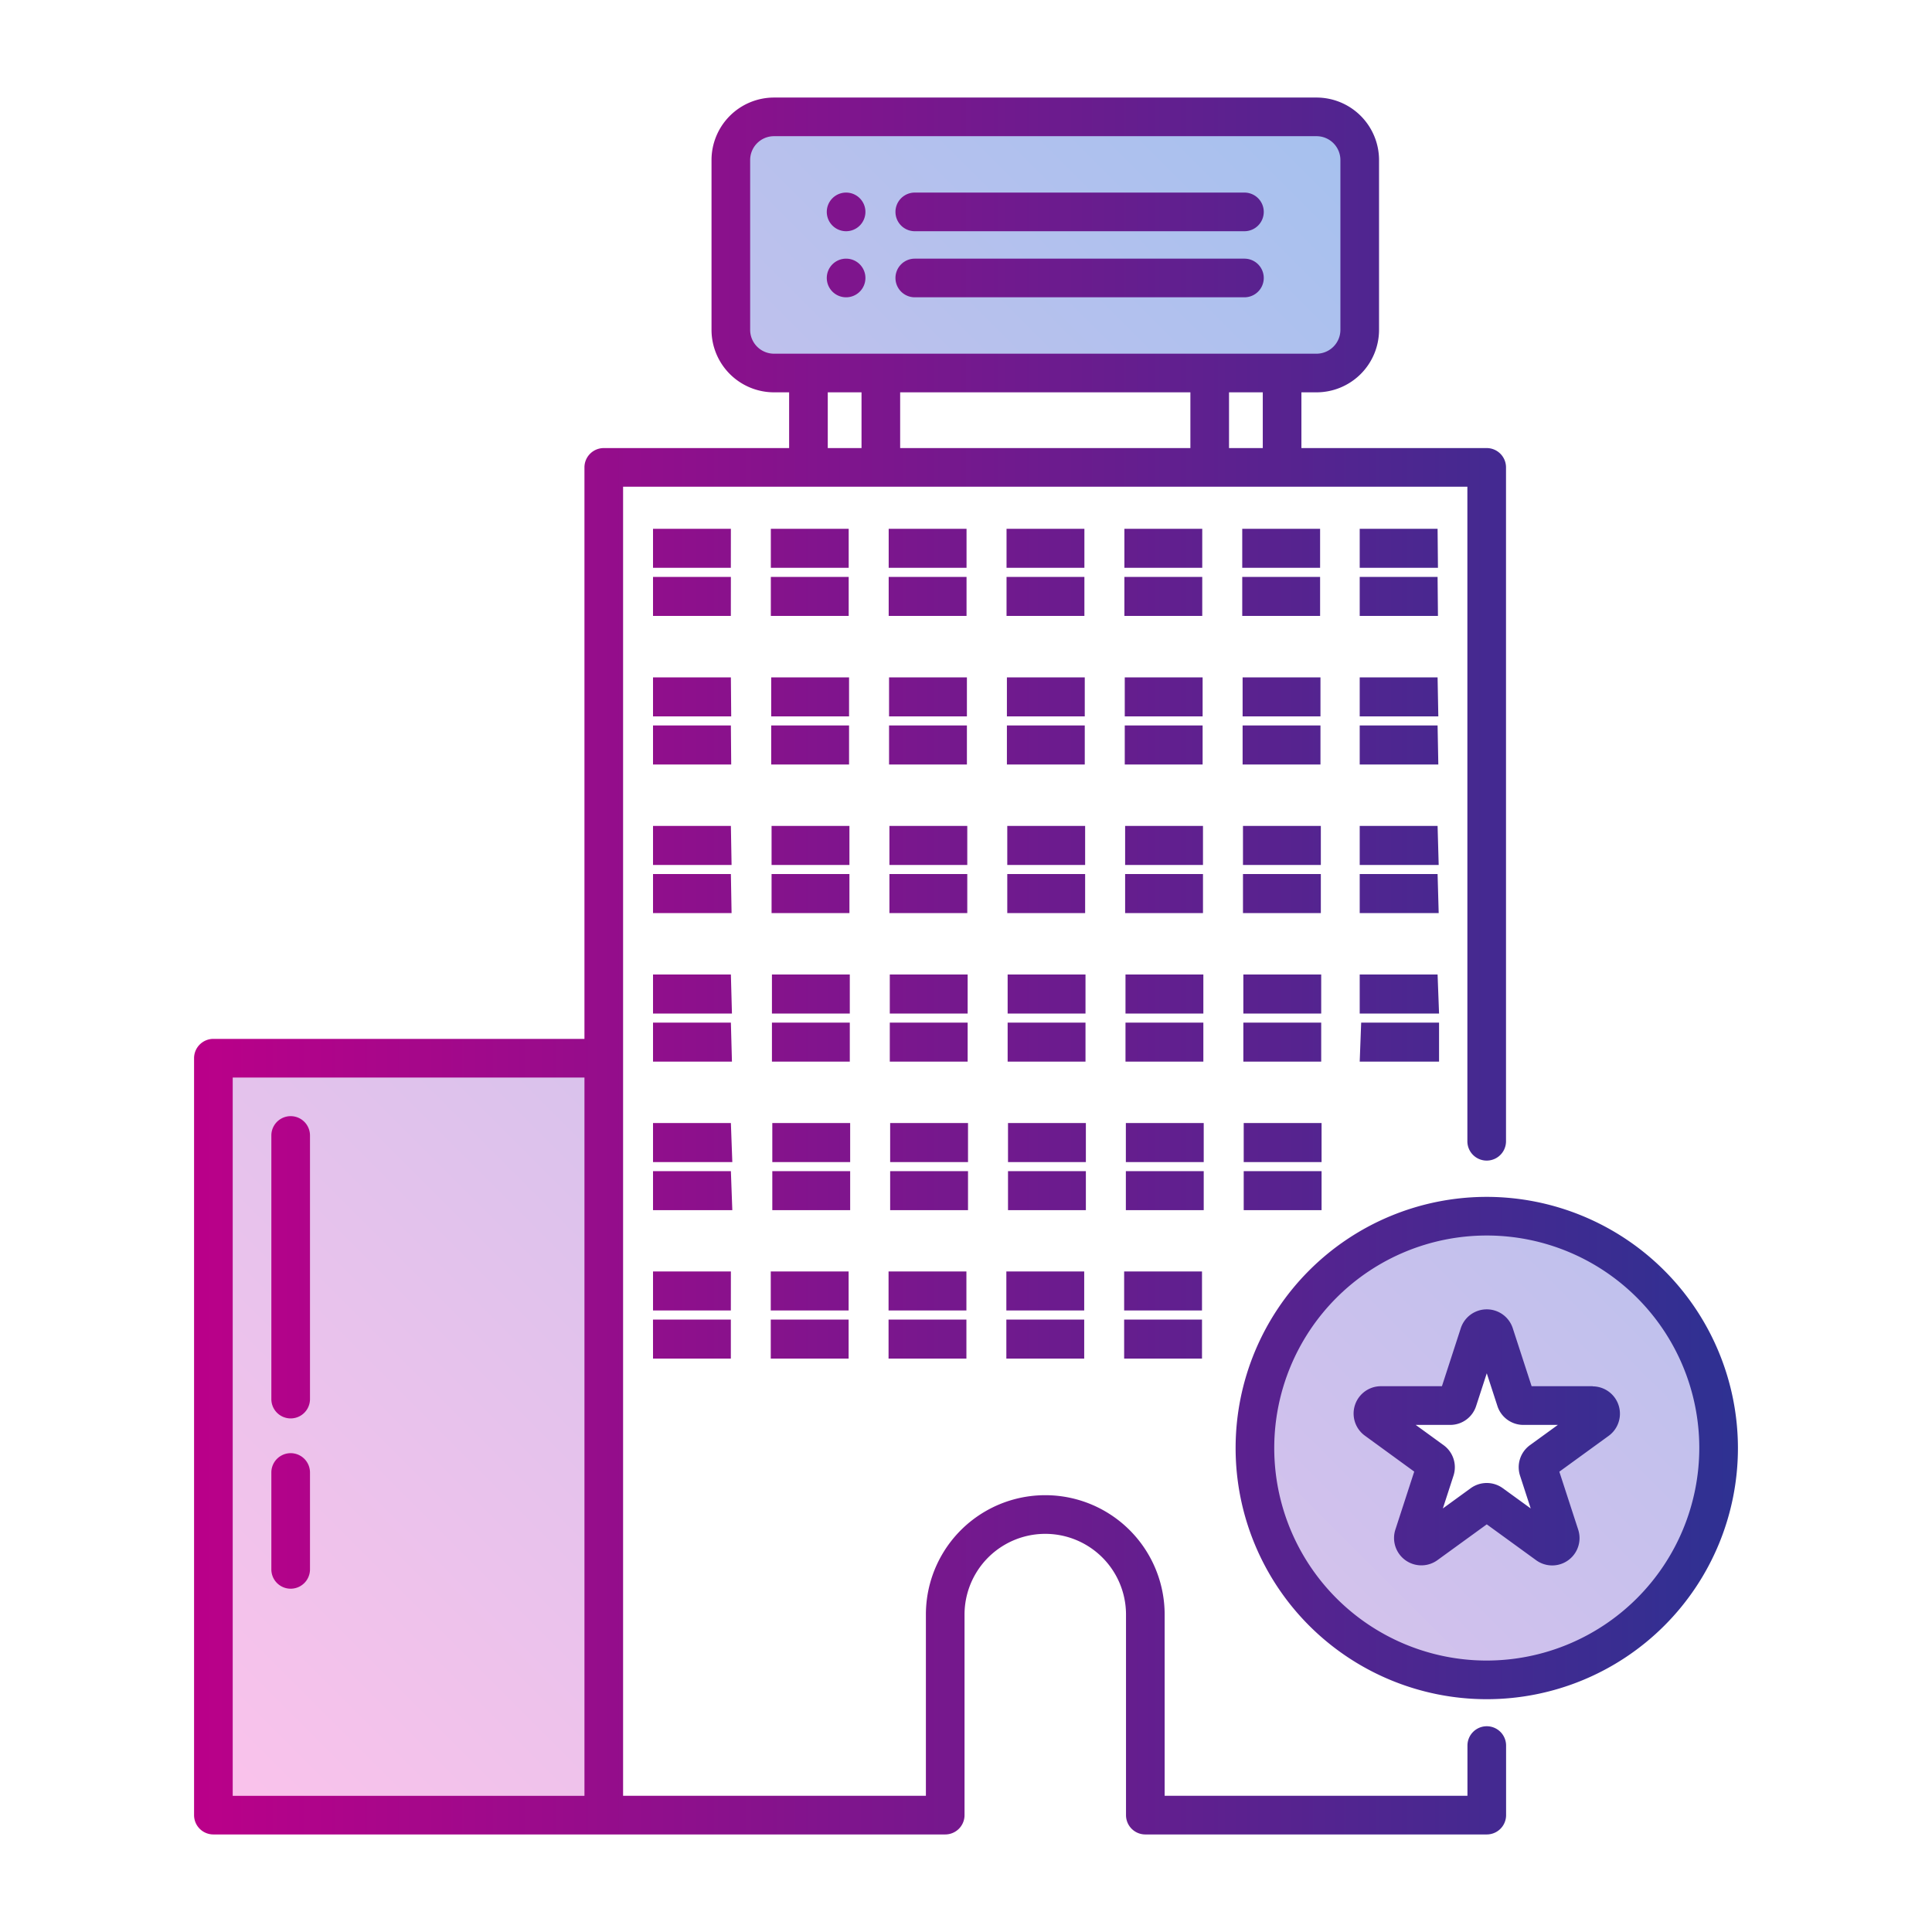 <svg xmlns="http://www.w3.org/2000/svg" xmlns:xlink="http://www.w3.org/1999/xlink" height="512" viewBox="0 0 100 100" width="512"><linearGradient id="New_Gradient_Swatch_19" gradientUnits="userSpaceOnUse" x1="12.102" x2="85.066" y1="95.146" y2="22.182"><stop offset="0" stop-color="#fbc2eb"></stop><stop offset="1" stop-color="#a6c1ee"></stop></linearGradient><linearGradient id="New_Gradient_Swatch_9" gradientUnits="userSpaceOnUse" x1="10.045" x2="89.955" y1="50" y2="50"><stop offset="0" stop-color="#ba0089"></stop><stop offset="1" stop-color="#2e3192"></stop></linearGradient><g id="object_2" data-name="object 2"><g id="_26" data-name="26"><path d="m77 63.127a12 12 0 1 0 12 12 12 12 0 0 0 -12-12zm5.723 10.556-2.9 2.1a.417.417 0 0 0 -.151.464l1.107 3.406a.416.416 0 0 1 -.639.465l-2.9-2.106a.417.417 0 0 0 -.488 0l-2.9 2.106a.416.416 0 0 1 -.639-.465l1.107-3.406a.417.417 0 0 0 -.151-.464l-2.9-2.1a.415.415 0 0 1 .244-.751h3.587a.416.416 0 0 0 .395-.287l1.105-3.407a.415.415 0 0 1 .789 0l1.111 3.407a.416.416 0 0 0 .395.287h3.582a.415.415 0 0 1 .241.751zm-71.638-18.734h20.206v39.179h-20.206zm59.334-46.489v8.79a2.234 2.234 0 0 1 -2.234 2.234h-28.085a2.234 2.234 0 0 1 -2.234-2.234v-8.79a2.234 2.234 0 0 1 2.234-2.234h28.085a2.234 2.234 0 0 1 2.234 2.234z" fill="url(#New_Gradient_Swatch_19)"></path></g></g><g id="object"><g id="_08" data-name="08"><path d="m76.955 61.95a13 13 0 1 0 13 13 13.014 13.014 0 0 0 -13-13zm0 24a11 11 0 1 1 11-11 11.013 11.013 0 0 1 -11 11zm5.479-14.2h-3.158l-.975-3a1.415 1.415 0 0 0 -2.692 0l-.975 3h-3.157a1.415 1.415 0 0 0 -.831 2.56l2.554 1.86-.975 3a1.415 1.415 0 0 0 2.175 1.584l2.555-1.854 2.554 1.856a1.415 1.415 0 0 0 2.178-1.582l-.976-3 2.555-1.856a1.416 1.416 0 0 0 -.832-2.56zm-3.242 3.05a1.411 1.411 0 0 0 -.514 1.583l.551 1.694-1.443-1.047a1.414 1.414 0 0 0 -1.663 0l-1.441 1.047.55-1.694a1.41 1.41 0 0 0 -.513-1.582l-1.442-1.048h1.782a1.407 1.407 0 0 0 1.345-.978l.551-1.694.551 1.694a1.411 1.411 0 0 0 1.346.978h1.782zm-2.237 14.55a1 1 0 0 0 -1 1v2.6h-15.673v-9.38a6.179 6.179 0 1 0 -12.358 0v9.38h-15.673v-67.758h43.7v33.88a1 1 0 0 0 2 0v-34.88a1 1 0 0 0 -1-1h-9.59v-2.885h.784a3.238 3.238 0 0 0 3.234-3.234v-8.79a3.238 3.238 0 0 0 -3.234-3.234h-28.083a3.237 3.237 0 0 0 -3.234 3.234v8.79a3.237 3.237 0 0 0 3.234 3.234h.783v2.885h-9.594a1 1 0 0 0 -1 1v29.58h-19.206a1 1 0 0 0 -1 1v39.179a1 1 0 0 0 1 1h37.879a1 1 0 0 0 1-1v-10.38a4.179 4.179 0 1 1 8.358 0v10.38a1 1 0 0 0 1 1h17.673a1 1 0 0 0 1-1v-3.6a1 1 0 0 0 -1-1.001zm-15.341-69.043v2.885h-15.022v-2.885zm3.747 2.885h-1.747v-2.885h1.747zm-26.533-6.119v-8.79a1.235 1.235 0 0 1 1.234-1.234h28.083a1.236 1.236 0 0 1 1.234 1.234v8.79a1.236 1.236 0 0 1 -1.234 1.234h-28.083a1.235 1.235 0 0 1 -1.234-1.234zm4.017 3.234h1.747v2.885h-1.747zm-30.8 35.465h18.206v37.179h-18.206zm4 3v13.645a1 1 0 0 1 -2 0v-13.645a1 1 0 0 1 2 0zm0 17.444v5.015a1 1 0 0 1 -2 0v-5.015a1 1 0 0 1 2 0zm21.783-46.826h-4.028v-2.02h4.03zm0 2.49h-4.028v-2.02h4.03zm6.1-2.49h-4.03v-2.02h4.03zm0 2.49h-4.03v-2.02h4.03zm6.1-2.49h-4.03v-2.02h4.03zm0 2.49h-4.03v-2.02h4.03zm6.1-2.49h-4.03v-2.02h4.03zm0 2.49h-4.03v-2.02h4.03zm6.1-2.49h-4.03v-2.02h4.03zm0 2.49h-4.03v-2.02h4.03zm6.1-2.49h-4.03v-2.02h4.03zm0 2.49h-4.03v-2.02h4.03zm6.1-2.49h-4.05v-2.02h4.031zm0 2.49h-4.05v-2.02h4.031zm-36.581 5.2h-4.047v-2.02h4.03zm0 2.49h-4.047v-2.02h4.03zm6.1-2.49h-4.03v-2.02h4.03zm0 2.49h-4.03v-2.02h4.03zm6.1-2.49h-4.03v-2.02h4.03zm0 2.49h-4.03v-2.02h4.03zm6.1-2.49h-4.03v-2.02h4.03zm0 2.49h-4.03v-2.02h4.03zm6.1-2.49h-4.03v-2.02h4.03zm0 2.49h-4.03v-2.02h4.03zm6.1-2.49h-4.03v-2.02h4.03zm0 2.49h-4.03v-2.02h4.03zm6.1-2.49h-4.069v-2.02h4.031zm0 2.49h-4.069v-2.02h4.031zm-36.581 5.2h-4.066v-2.02h4.03zm0 2.49h-4.066v-2.02h4.03zm6.1-2.49h-4.03v-2.02h4.03zm0 2.49h-4.03v-2.02h4.03zm6.1-2.49h-4.03v-2.02h4.03zm0 2.49h-4.03v-2.02h4.03zm6.1-2.49h-4.03v-2.02h4.03zm0 2.49h-4.03v-2.02h4.03zm6.1-2.49h-4.03v-2.02h4.03zm0 2.49h-4.03v-2.02h4.03zm6.1-2.49h-4.03v-2.02h4.03zm0 2.49h-4.03v-2.02h4.03zm6.1-2.49h-4.088v-2.02h4.031zm0 2.49h-4.088v-2.02h4.031zm-36.581 5.2h-4.085v-2.02h4.03zm0 2.49h-4.085v-2.02h4.03zm6.1-2.49h-4.03v-2.02h4.03zm0 2.49h-4.03v-2.02h4.03zm6.1-2.49h-4.03v-2.02h4.03zm0 2.49h-4.03v-2.02h4.03zm6.1-2.49h-4.03v-2.02h4.03zm0 2.49h-4.03v-2.02h4.03zm6.1-2.49h-4.03v-2.02h4.03zm0 2.49h-4.03v-2.02h4.03zm6.1-2.49h-4.03v-2.02h4.03zm0 2.49h-4.03v-2.02h4.03zm6.1-2.49h-4.107v-2.02h4.031zm-4.031.47h4.031v2.02h-4.107zm-32.55 7.218h-4.104v-2.02h4.03zm0 2.49h-4.104v-2.02h4.03zm6.1-2.49h-4.03v-2.02h4.03zm0 2.49h-4.03v-2.02h4.03zm6.1-2.49h-4.03v-2.02h4.03zm0 2.49h-4.03v-2.02h4.03zm6.1-2.49h-4.03v-2.02h4.03zm0 2.49h-4.03v-2.02h4.03zm6.1-2.49h-4.03v-2.02h4.03zm0 2.49h-4.03v-2.02h4.03zm6.1-2.49h-4.03v-2.02h4.03zm-4.03.47h4.03v2.02h-4.03zm-26.546 7.212h-4.028v-2.02h4.03zm-4.03.47h4.03v2.02h-4.028zm10.126-.47h-4.03v-2.02h4.03zm-4.03.47h4.03v2.02h-4.03zm10.127-.47h-4.03v-2.02h4.03zm-4.03.47h4.03v2.02h-4.03zm10.127-.47h-4.03v-2.02h4.03zm-4.03.47h4.03v2.02h-4.03zm10.127-.47h-4.03v-2.02h4.03zm-4.03.47h4.03v2.02h-4.03zm-15.391-57.332a1 1 0 1 1 1 1 1 1 0 0 1 -1-1zm3.555 0a1 1 0 0 1 1-1h17.063a1 1 0 0 1 0 2h-17.063a1 1 0 0 1 -1-1zm-3.555 3.42a1 1 0 1 1 1 1 1 1 0 0 1 -1-1zm3.555 0a1 1 0 0 1 1-1h17.063a1 1 0 0 1 0 2h-17.063a1 1 0 0 1 -1-1z" fill="url(#New_Gradient_Swatch_9)"></path></g></g></svg>
